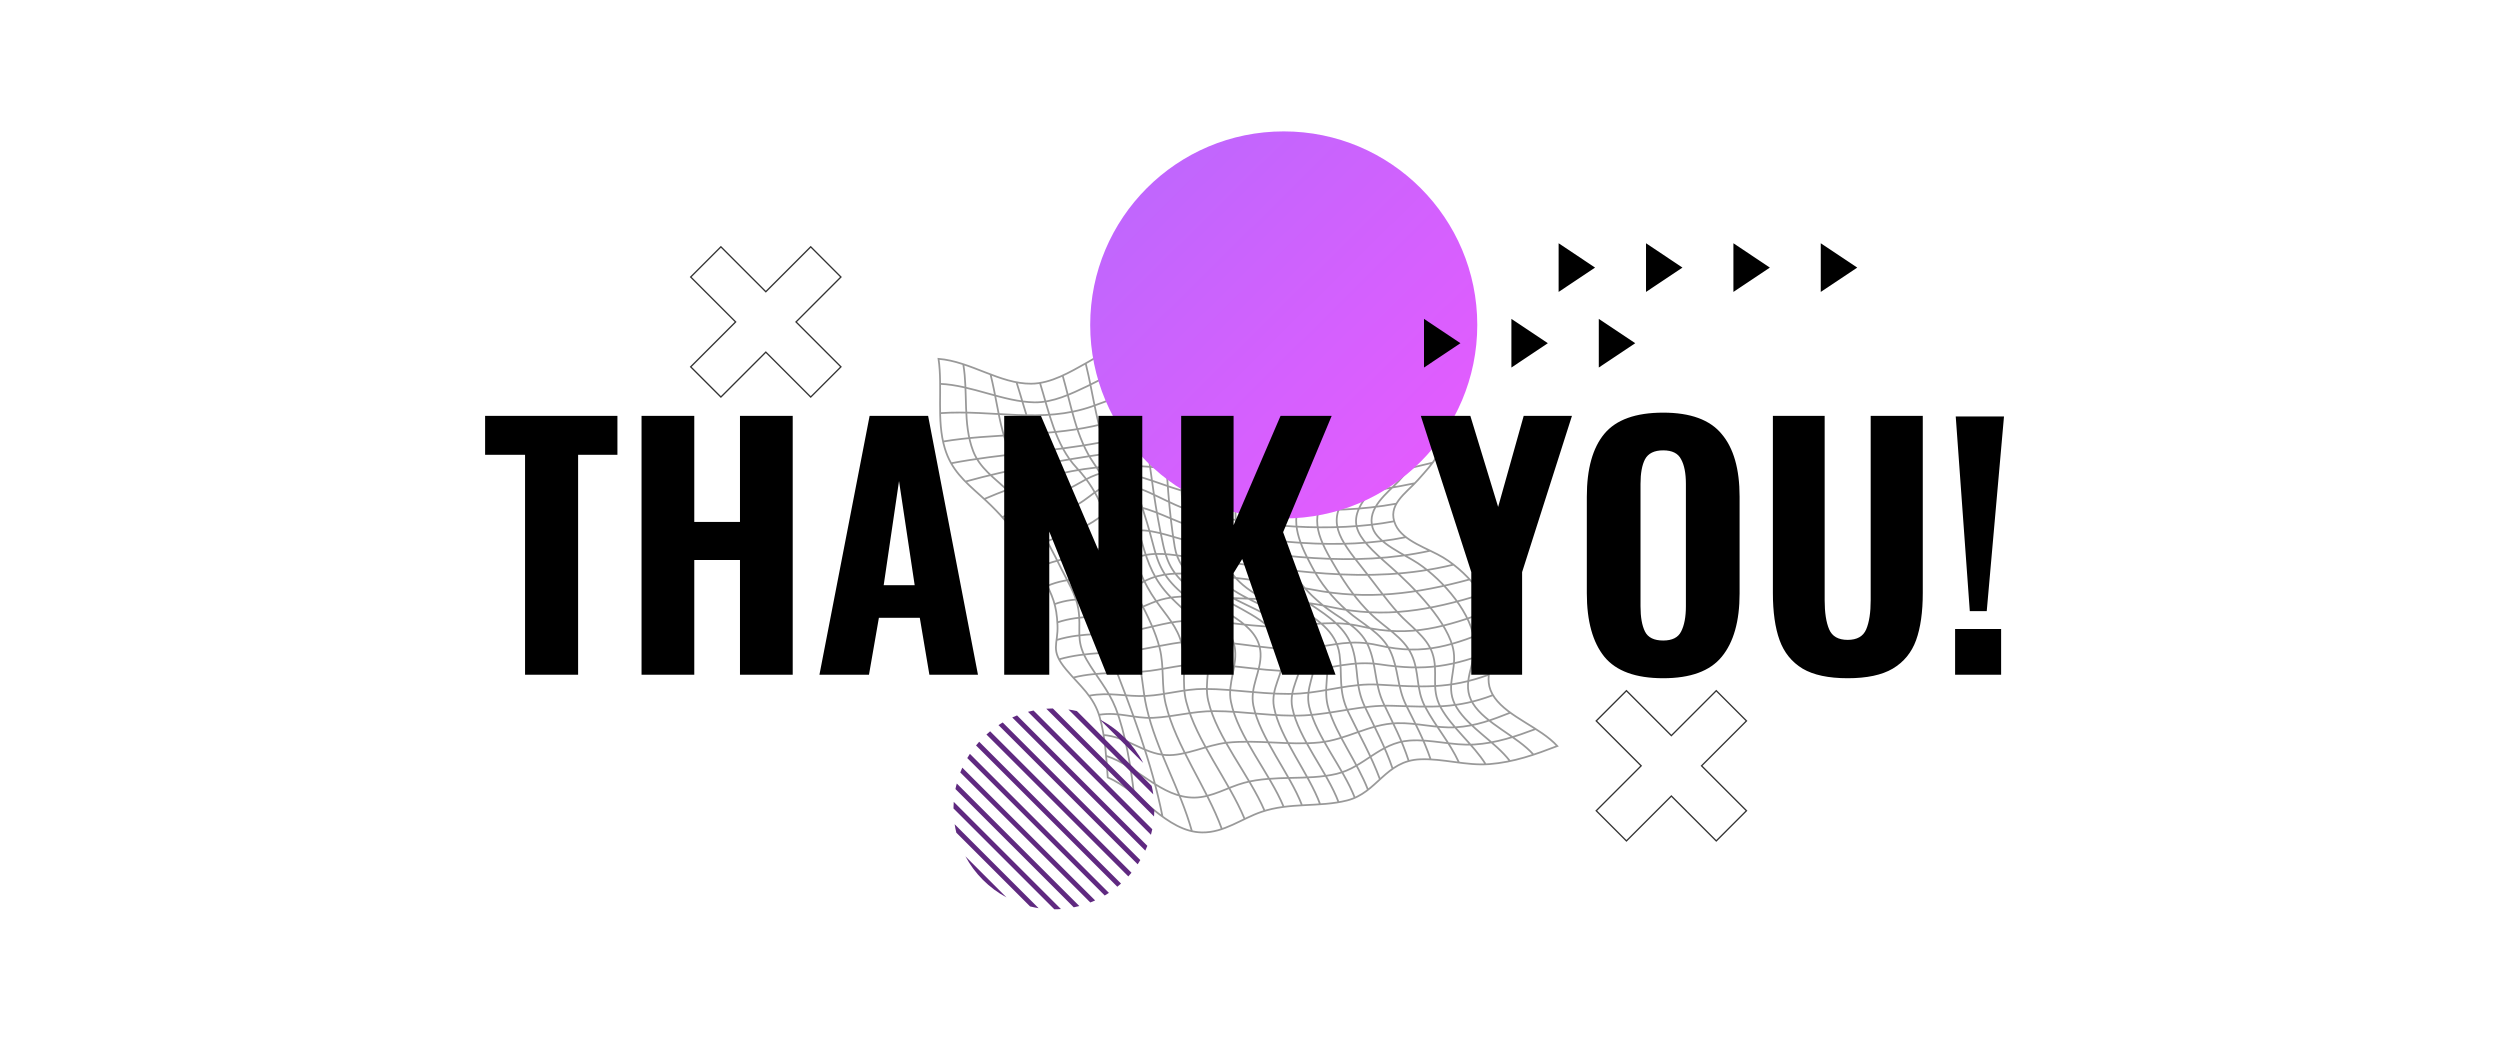 <svg width="1408" height="587" viewBox="0 0 1408 587" fill="none" xmlns="http://www.w3.org/2000/svg">
<path opacity="0.4" d="M864.877 410.578C853.758 414.739 842.703 418.509 830.396 419.301C818.276 420.069 805.878 416.223 793.915 417.078C777.007 418.274 768.256 432.184 752.738 435.844C736.165 439.756 717.846 436.329 700.831 440.834C691.39 443.336 682.733 449.102 672.626 449.206C653.96 449.322 641.138 431.677 622.906 425.679M850.587 401.385C840.553 405.347 831.168 408.936 819.887 409.601C808.851 410.252 797.878 406.964 786.847 407.288C771.069 407.75 758.436 416.624 743.083 418.159C726.035 419.862 708.225 416.47 690.991 418.294C679.929 419.462 667.521 425.887 656.741 425.259C644.087 424.511 634.735 414.921 621.279 413.938M840.809 391.514C820.336 399.243 806.446 398.199 784.328 397.493C767.031 396.901 751.529 402.051 734.568 402.911C717.864 403.764 700.654 400.511 683.844 400.504C671.785 400.49 661.269 403.728 649.569 404.266C638.581 404.764 630.473 400.805 619.045 402.549M838.525 379.993C816.005 388.21 800.454 386.963 776.371 385.586C760.999 384.7 747.265 389.558 732.296 390.573C714.514 391.77 696.12 388.011 678.19 388.003C666.927 387.997 656.563 391.372 645.595 391.941C634.336 392.514 624.845 389.606 613.332 391.842M841.985 366.164C817.951 375.458 803.188 378.053 777.136 374.161C762.103 371.937 749.948 376.421 735.555 377.658C715.952 379.26 695.299 373.992 675.513 374.115C665.828 374.176 657.168 376.557 647.784 377.796C633.076 379.749 619.115 377.947 604.635 381.568M842.393 353.747C818.699 363.073 802.878 369.543 776.353 363.45C760.494 359.801 751.536 363.492 736.594 365.09C717.518 367.149 696.746 361.276 677.431 361.04C665.278 360.907 655.324 363.513 643.761 365.527C627.512 368.346 612.289 366.757 596.374 371.37M839.414 343.861C814.675 352.794 794.56 359.336 767.266 352.922C751.241 349.188 740.165 351.794 724.666 352.784C706.965 353.914 688.742 349.171 670.907 349.486C659.435 349.694 650.226 352.893 639.359 355.008C623.672 358.109 610.368 355.729 594.953 360.485M834.434 334.826C805.782 343.563 780.102 348.598 749.476 341.877C731.635 337.959 714.032 337.52 696.106 336.917C683.042 336.48 669.296 334.513 656.601 337.074C649.267 338.574 643.213 342.461 636.146 344.49C622.603 348.347 609.05 345.858 595.434 350.572M827.717 326.339C798.014 334.374 770.238 338.215 738.766 331.998C718.826 328.146 698.416 325.394 677.697 323.762C667.078 322.885 657.854 322.057 648.151 325.709C642.058 328.002 637.207 332.377 630.979 334.483C618.734 338.603 606.303 335.576 593.851 340.285M818.568 318.029C769.37 329.912 724.889 320.699 674.363 314.45C664.121 313.176 652.952 310.385 643.063 313.073C636.644 314.819 631.937 319.625 625.893 322.051C613.849 326.888 602.04 324.633 589.89 329.974M805.507 310.17C762.479 319.644 717.963 313.241 673.666 305.612C663.212 303.81 650.947 298.038 640.466 298.735C630.861 299.365 625.397 306.491 617.271 309.932C606.102 314.678 595.539 313.991 584.455 320.072M791.801 302.528C754.637 310.121 711.668 305.363 673.447 296.935C661.494 294.331 648.751 285.592 636.782 284.947C625.839 284.355 621.118 291.145 612.342 295.767C601.065 301.734 589.618 303.236 578.683 310.523M785.185 293.588C750.824 300.102 707.016 296.809 671.883 287.886C658.649 284.526 645.565 274.386 632.385 272.74C620.733 271.306 616.302 278.631 607.343 283.855C596.047 290.485 583.289 293.257 572.347 301.034M786.46 283.659C748.229 290.69 708.626 286.512 669.926 277.466C656.413 274.304 642.009 266.814 628.287 265.953C617.062 265.257 611.546 270.505 602.22 275.114C589.958 281.186 576.388 284.189 564.498 291.365M796.841 272.158C774.253 276.82 750.012 280.16 726.298 278.786C707.201 277.682 688.968 270.403 670.278 266.329C627.936 257.105 592.058 264.956 554.349 281.034M806.866 260.578C783.012 266.245 758.271 273.26 732.746 271.008C711.775 269.157 692.677 259.138 672.122 255.204C656.123 252.144 639.731 253.073 624.122 255.348C597.295 259.26 569.296 264.116 543.661 271.242M812.107 249.197C788.137 255.734 763.68 266.32 737.359 262.706C715.804 259.752 695.9 248.65 674.542 244.75C655.568 241.282 637.922 245.759 619.922 249.186C591.804 254.538 563.761 255.492 535.632 260.927M812.745 237.56C790.728 244.574 766.727 255.136 742.24 252.854C719.216 250.71 698.319 236.916 675.624 232.895C654.075 229.084 635.632 235.731 615.503 240.073C587.919 246.02 558.923 243.975 531.029 248.688M810.755 225.872C787.907 232.515 759.841 243.277 734.546 238.9C713.454 235.245 695.131 221.427 674.165 217.25C652.499 212.94 634.196 222.179 615.192 228.83C586.881 238.79 559.314 230.607 529.383 232.699M804.71 215.295C781.847 220.725 752.145 229.486 727.344 224.021C707.499 219.665 691.411 204.617 671.566 200.351C649.188 195.541 630.465 208.919 612.244 217.553C603.394 221.753 593.121 226.78 582.532 226.601C565.125 226.301 547.237 216.916 529.419 216.185M542.514 205.148C545.267 221.204 542.142 238.475 548.056 253.995C551.706 263.512 559.818 269.046 567.232 275.913C581.756 289.368 589.071 302.708 597.482 319.836C601.148 327.305 606.057 334.856 607.319 342.996C609.165 354.515 605.441 360.113 611.954 371.496C617.407 380.996 624.378 388.636 628.348 398.84C633.939 413.192 636.964 432.355 638.657 447.18M557.881 210.904C563.66 234.133 562.847 252.17 579.814 271.352C593.452 286.8 599.799 300.463 607.627 319.23C614.613 335.987 618.818 352.549 625.371 369.246C636.932 398.662 648.732 429.371 654.734 459.962M572.513 215.324C578.371 233.664 582.144 252.262 594.392 268.159C606.639 284.056 611.996 298.959 618.664 317.591C624.837 334.93 635.011 351.189 640.415 368.745C643.406 378.458 643.451 388.551 645.724 398.345C651.337 422.785 664.487 443.815 671.305 468.204M585.721 215.661C590.644 231.498 594.355 250.683 606.38 263.507C620.096 278.13 623.421 292.647 629.55 311.265C635.565 329.692 648.476 346.608 653.158 365.126C655.761 375.507 654.016 386.172 656.526 396.523C662.326 420.475 679.616 443.369 688.157 466.917M598.49 211.525C603.194 227.854 606.029 246.486 616.051 260.961C626.663 276.317 631.167 289.392 636.831 307.34C640.305 318.332 643.979 328.312 650.853 338.076C656.884 346.632 663.2 353.055 665.691 363.165C668.279 373.702 665.362 384.577 668.069 395.075C673.811 417.468 691.952 439.441 700.985 461.257M611.463 204.68C615.906 222.534 617.93 242.759 625.776 259.859C632.805 274.797 638.619 290.089 643.191 305.659C646.647 317.599 650.006 326.663 659.179 336.168C667.545 344.852 677.403 351.181 680.123 363.065C682.539 373.567 677.998 384.266 680.492 394.767C685.43 415.635 703.62 436.468 712.231 456.672M624.49 197.086C628.998 217.836 630.481 239.311 635.592 259.856C639.365 275.183 645.27 290.173 649.149 305.634C652.485 318.959 655.809 325.923 667.325 335.433C677.032 343.453 692.706 350.966 695.31 364.08C697.364 374.471 691.132 384.727 693.248 395.16C697.119 414.643 715.195 435.547 722.97 454.434M637.573 190.138C644.936 229.395 646.529 267.668 655.049 306.676C658.015 320.275 662.527 325.331 673.845 334.327C686.271 344.215 709.13 350.564 709.947 367.911C710.426 378.065 703.769 386.88 705.89 397.353C709.542 415.427 726.516 435.758 733.279 453.522M650.647 185.654C657.502 227.16 654.757 266.873 661.624 308.108C666.861 339.577 722.486 341.739 722.88 369.196C723.014 379.367 715.55 387.54 717.486 398.15C720.761 415.618 737.243 435.683 743.502 452.995M663.281 184.602C667.332 212 668.033 234.679 665.571 261.33C664.181 276.503 667.29 293.894 669.321 309.362C673.59 341.985 732.353 340.783 733.046 369.671C733.296 379.967 725.638 387.837 727.833 398.636C731.38 416.038 747.436 434.556 753.889 451.812M675.508 186.977C677.84 203.884 683.398 222.425 682.049 239.289C681.378 247.659 677.653 255.436 676.269 263.657C673.792 278.287 676.149 295.582 678.55 310.687C683.569 342.297 738.519 340.349 740.643 368.938C741.405 379.204 734.78 387.452 737.369 398.088C741.516 415.179 756.47 432.39 763.028 449.315M687.053 191.997C689.816 209.039 697.944 229.237 695.192 246.184C693.805 254.741 688.226 262.387 686.465 270.916C683.801 283.757 685.872 298.911 688.991 312.205C695.958 341.894 740.397 339.954 746.869 367.624C749.382 378.367 744.81 388.001 748.219 399.017C752.996 414.489 764.49 429.362 770.439 444.803M698.295 198.376C701.363 213.439 710.741 232.055 709.028 247.064C707.956 256.544 702.177 263.472 698.788 272.251C693.643 285.594 695.887 299.707 700.55 313.798C709.277 340.399 750.696 342.045 754.425 368.56C756.088 380.411 753.591 389.056 759.333 400.999C765.36 413.519 772.429 425.862 777.202 438.944M709.659 204.651C713.349 219.221 725.233 238.621 722.799 253.139C721.395 261.469 715.455 266.28 711.691 273.466C704.227 287.821 705.981 299.865 712.638 315.497C722.548 338.607 754.988 342.682 761.786 365.279C765.421 377.392 762.967 386.031 768.729 398.136C774.2 409.599 780.281 420.929 784.343 432.966M721.238 209.316C725.085 222.333 737.552 239.826 737.542 253.197C737.541 264.274 727.725 269.09 722.718 277.376C714.57 290.91 718.317 302.756 725.589 317.285C730.603 327.319 736.235 333.558 744.915 340.784C753.869 348.236 765.497 352.479 770.483 363.472C775.376 374.248 773.983 385.211 779.242 396.235C784.578 407.43 789.628 416.848 793.399 428.619M733.522 211.513C737.392 224.176 751.059 241.489 750.975 254.444C750.909 265.538 740.267 269.926 734.941 277.899C725.719 291.721 730.881 304.225 738.844 319.092C743.56 328.225 750.271 336.639 758.728 344.023C767.083 351.436 778.096 356.228 782.977 366.638C787.687 376.661 786.829 386.882 791.888 397.099C797.28 408.017 801.818 416.193 805.746 427.691M746.33 212.144C751.345 224.275 763.062 239.682 763.265 252.872C763.426 264.353 754.015 269.551 747.872 277.438C736.397 292.158 743.12 304.331 752.559 320.174C758.351 329.877 764.094 338.011 772.261 345.992C779.902 353.427 790.419 358.836 795.01 368.71C799.601 378.585 797.233 388.013 802.691 398.189C808.815 409.596 816.232 417.67 821.739 429.52M758.59 211.692C765.176 223.205 775.122 236.702 775.649 250.064C776.17 262.194 767.514 268.515 760.423 276.625C745.916 293.202 754.368 303.67 767.6 320.285C774.309 328.708 780.393 337.42 787.587 345.416C793.962 352.493 803.494 358.545 806.678 367.736C810.44 378.611 805.458 387.464 811.4 398.387C817.53 409.663 829.822 419.282 836.762 430.49M770.621 210.478C789.23 234.155 793.9 252.307 775.04 273.019C756.346 293.539 761.973 300.733 783.27 319.315C795.831 330.304 816.374 350.944 818.71 367.068C820.37 378.528 813.427 387.297 820.499 398.66C827.571 410.024 842.033 417.71 850.394 428.621M782.611 208.746C804.102 229.262 805.792 251.33 787.855 270.803C781.551 277.657 769.649 286.009 773.05 297.23C775.705 305.949 791.213 312.299 798.628 317.266C812.846 326.786 829.512 345.89 830.559 362.744C831.267 374.027 822.443 384.708 829.551 396.19C836.547 407.481 854.484 414.625 863.689 425.024M794.97 206.553C774.265 210.493 747.419 214.522 725.685 210.391C705.225 206.503 689.802 189.391 669.497 185.394C646.963 180.953 629.446 194.656 611.869 204.426C602.913 209.405 592.007 216.019 580.811 216.103C563.112 216.247 546.678 203.566 528.578 202.095C530.976 218.448 527.303 236.553 532.113 252.478C535.752 264.534 542.976 270.87 552.65 279.522C568.835 294.004 577.17 306.614 587.217 325.018C592.923 335.481 595.11 340.954 595.582 352.046C596.053 363.139 591.079 365.873 600.489 377.119C608.19 386.317 616.128 392.255 619.433 404.149C622.498 415.191 623.053 426.778 623.881 437.86C642.808 445.942 656.741 468.507 677.008 468.83C689.357 469.012 699.288 461.042 710.464 457.249C726.597 451.768 742.828 454.799 758.664 450.815C775.761 446.521 780.188 428.445 799.89 427.639C812.678 427.106 825.731 431.361 838.818 430.351C852.482 429.286 864.719 424.93 877.076 420.175C867.368 409.602 849.674 403.978 841.78 392.944C833.651 381.548 842.489 371.428 842.883 360.359C843.554 342.445 828.24 323.403 812.766 313.965C804.574 308.963 790.178 304.817 786.002 295.666C780.873 284.429 791.674 278.056 798.567 270.338C807.499 260.264 813.015 255.016 812.879 241.002C812.635 224.947 808.683 216.706 794.97 206.553Z" stroke="black" stroke-miterlimit="10"/>
<circle cx="723" cy="183" r="109" fill="url(#paint0_linear_199_15978)"/>
<path d="M619.45 405.25L643.86 429.7C638.462 419.211 629.93 410.665 619.45 405.25Z" fill="#5F2980"/>
<path d="M601.73 399.58L649.53 447.38C649.3 445.77 649 444.18 648.64 442.62L606.49 400.47C604.93 400.11 603.34 399.81 601.73 399.58Z" fill="#5F2980"/>
<path d="M589.26 399.15L649.96 459.86C650.05 458.63 650.1 457.39 650.12 456.15L592.97 399C591.72 399.01 590.48 399.06 589.26 399.15Z" fill="#5F2980"/>
<path d="M578.95 400.9L648.22 470.16C648.49 469.16 648.74 468.09 648.96 467.03L582.08 400.16C581.03 400.37 579.98 400.62 578.95 400.9Z" fill="#5F2980"/>
<path d="M570.09 404.08L645.03 479.08C645.44 478.18 645.83 477.28 646.19 476.37L572.8 402.92C571.88 403.28 570.98 403.7 570.09 404.08Z" fill="#5F2980"/>
<path d="M562.34 408.38L640.73 486.77C641.25 485.99 641.73 485.2 642.22 484.39L564.72 406.89C563.91 407.37 563.12 407.87 562.34 408.38Z" fill="#5F2980"/>
<path d="M555.56 413.7L635.46 493.6C636.07 492.92 636.67 492.23 637.25 491.52L557.64 411.86C556.93 412.44 556.24 413.04 555.56 413.7Z" fill="#5F2980"/>
<path d="M549.7 419.84L629.27 499.41C629.98 498.83 630.68 498.24 631.36 497.63L551.48 417.75C550.87 418.43 550.28 419.13 549.7 419.84Z" fill="#5F2980"/>
<path d="M544.76 426.94L622.17 504.35C622.97 503.88 623.77 503.35 624.55 502.87L546.24 424.56C545.73 425.34 545.24 426.14 544.76 426.94Z" fill="#5F2980"/>
<path d="M540.83 435.06L614.05 508.28C614.97 507.927 615.88 507.547 616.78 507.14L541.97 432.34C541.57 433.23 541.19 434.14 540.83 435.06Z" fill="#5F2980"/>
<path d="M538.1 444.39L604.73 511.01C605.79 510.79 606.83 510.55 607.87 510.28L538.87 441.28C538.56 442.28 538.32 443.33 538.1 444.39Z" fill="#5F2980"/>
<path d="M537 455.33L593.78 512.11C595.03 512.11 596.28 512.11 597.51 511.97L537.14 451.6C537.06 452.84 537.01 454.08 537 455.33Z" fill="#5F2980"/>
<path d="M538.61 468.99L580.12 510.5C581.707 510.887 583.317 511.22 584.95 511.5L537.65 464.2C537.9 465.8 538.23 467.4 538.61 468.99Z" fill="#5F2980"/>
<path d="M566.86 505.42L543.69 482.25C548.971 492.081 557.029 500.139 566.86 505.42Z" fill="#5F2980"/>
<path d="M295.711 256.16H273.211V234.2H347.731V256.16H325.591V380H295.711V256.16ZM361.317 234.2H391.017V293.96H416.757V234.2H446.457V380H416.757V315.38H391.017V380H361.317V234.2ZM489.77 234.2H522.71L550.79 380H523.43L518.03 347.96H494.99L489.41 380H461.51L489.77 234.2ZM515.15 329.6L506.33 270.92L497.69 329.6H515.15ZM565.566 234.2H586.266L618.666 309.98V234.2H643.326V380H623.346L590.946 299.36V380H565.566V234.2ZM665.234 234.2H694.754V295.76L721.214 234.2H750.014L722.654 299.72L752.174 380H722.114L699.614 314.84L694.754 322.76V380H665.234V234.2ZM828.63 322.22L800.19 234.2H828.09L843.75 285.5L858.15 234.2H885.33L857.25 322.22V380H828.63V322.22ZM936.719 381.98C921.239 381.98 910.199 377.96 903.599 369.92C896.999 361.76 893.699 349.82 893.699 334.1V279.74C893.699 264.02 896.999 252.2 903.599 244.28C910.199 236.36 921.239 232.4 936.719 232.4C952.079 232.4 963.059 236.42 969.659 244.46C976.379 252.38 979.739 264.14 979.739 279.74V334.28C979.739 349.88 976.379 361.76 969.659 369.92C963.059 377.96 952.079 381.98 936.719 381.98ZM936.719 360.74C941.759 360.74 945.119 359.06 946.799 355.7C948.599 352.22 949.499 347.48 949.499 341.48V272.54C949.499 266.54 948.599 261.92 946.799 258.68C945.119 255.32 941.759 253.64 936.719 253.64C931.679 253.64 928.259 255.32 926.459 258.68C924.779 261.92 923.939 266.54 923.939 272.54V341.48C923.939 347.6 924.779 352.34 926.459 355.7C928.139 359.06 931.559 360.74 936.719 360.74ZM1040.61 381.98C1029.81 381.98 1021.35 380.18 1015.23 376.58C1009.11 372.86 1004.79 367.52 1002.27 360.56C999.75 353.6 998.49 344.72 998.49 333.92V234.2H1027.65V338.06C1027.65 345.02 1028.49 350.48 1030.17 354.44C1031.85 358.4 1035.33 360.38 1040.61 360.38C1045.89 360.38 1049.37 358.4 1051.05 354.44C1052.73 350.48 1053.57 345.02 1053.57 338.06V234.2H1082.91V333.92C1082.91 344.72 1081.65 353.6 1079.13 360.56C1076.61 367.52 1072.23 372.86 1065.99 376.58C1059.87 380.18 1051.41 381.98 1040.61 381.98ZM1101.47 234.56H1128.65L1118.93 344.18H1109.39L1101.47 234.56ZM1101.11 354.26H1127.03V380H1101.11V354.26Z" fill="black"/>
<path d="M1046 150.707L1025.45 137V164.415L1046 150.707Z" fill="black"/>
<path d="M996.779 150.707L976.256 137V164.415L996.779 150.707Z" fill="black"/>
<path d="M947.559 150.707L927.036 137V164.415L947.559 150.707Z" fill="black"/>
<path d="M898.339 150.707L877.816 137V164.415L898.339 150.707Z" fill="black"/>
<path d="M920.964 193.292L900.44 179.585V207L920.964 193.292Z" fill="black"/>
<path d="M871.743 193.292L851.22 179.585V207L871.743 193.292Z" fill="black"/>
<path d="M822.523 193.292L802 179.585V207L822.523 193.292Z" fill="black"/>
<path d="M983.61 456.6L958.32 431.31L983.61 406.01L966.6 389L941.31 414.3L916.01 389L899 406.01L924.3 431.31L899 456.6L916.01 473.61L941.31 448.32L966.6 473.61L983.61 456.6Z" stroke="#333333" stroke-width="0.75" stroke-miterlimit="10"/>
<path d="M473.61 206.6L448.32 181.31L473.61 156.01L456.6 139L431.31 164.3L406.01 139L389 156.01L414.3 181.31L389 206.6L406.01 223.61L431.31 198.32L456.6 223.61L473.61 206.6Z" stroke="#333333" stroke-width="0.75" stroke-miterlimit="10"/>
<defs>
<linearGradient id="paint0_linear_199_15978" x1="475.278" y1="-135.754" x2="865.412" y2="259.109" gradientUnits="userSpaceOnUse">
<stop stop-color="#9075FD"/>
<stop offset="0.453" stop-color="#BA68FD"/>
<stop offset="1" stop-color="#E95AFE"/>
</linearGradient>
</defs>
</svg>
